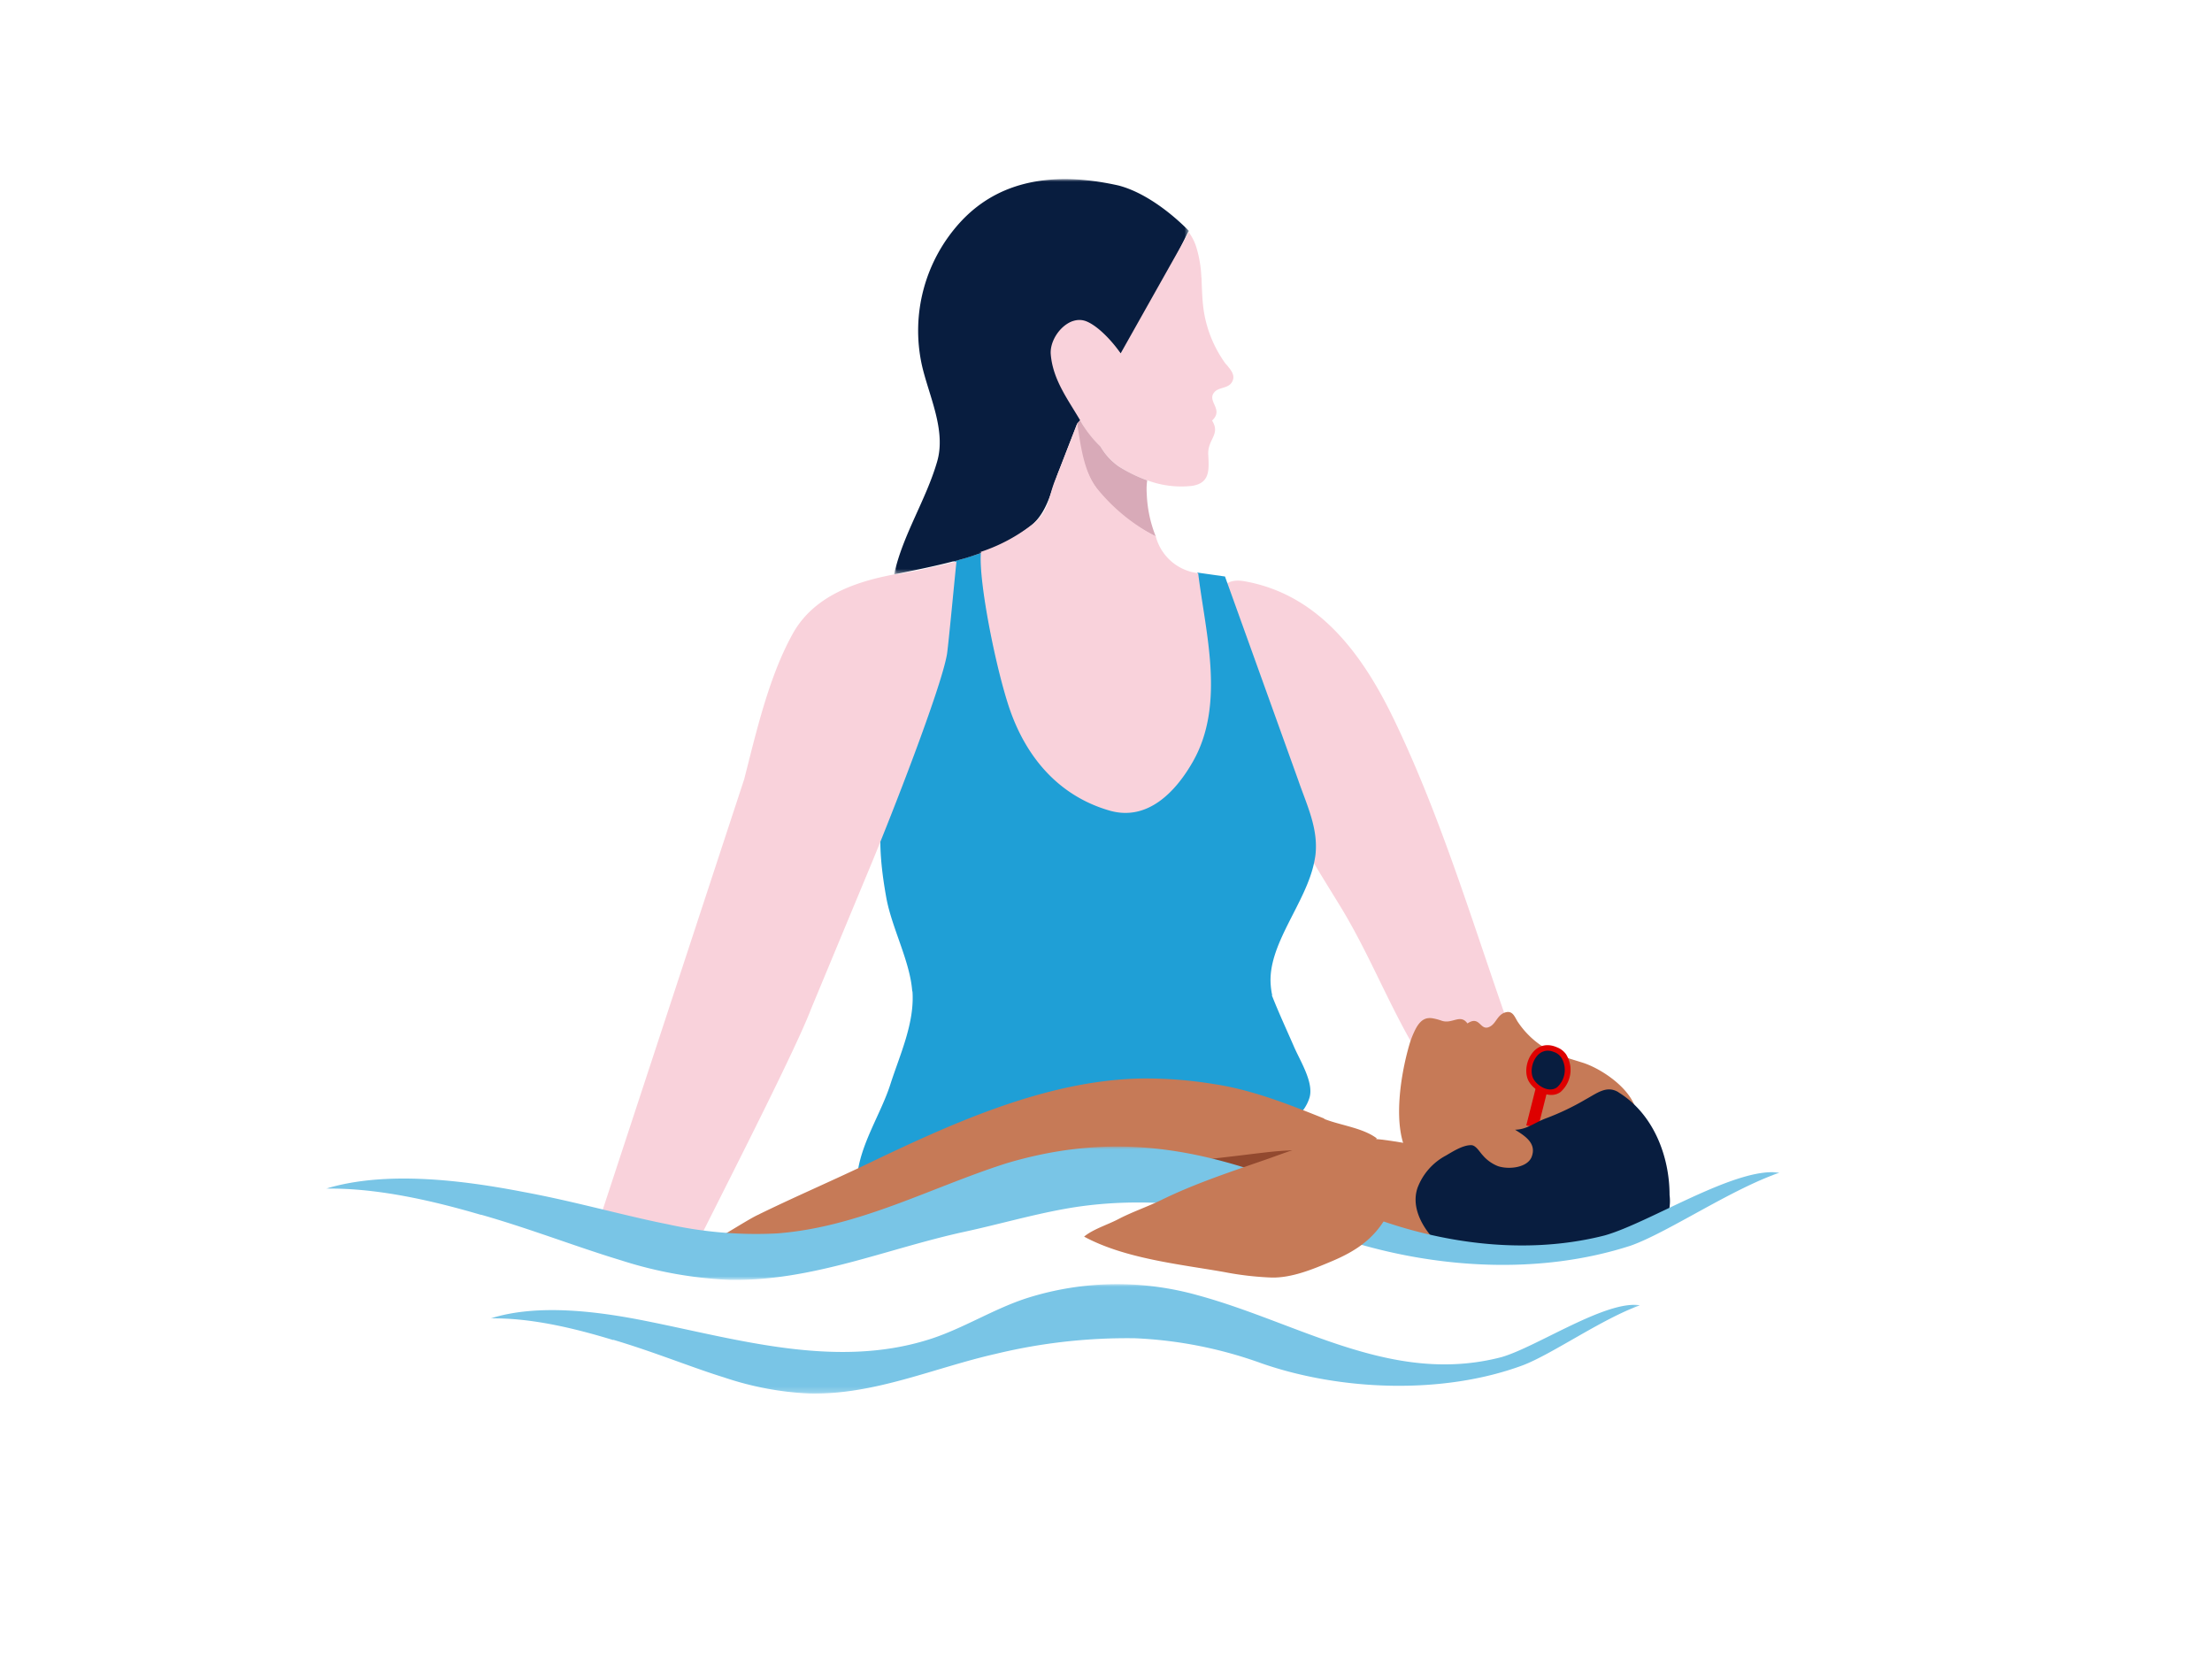 <svg id="Calque_1" data-name="Calque 1" xmlns="http://www.w3.org/2000/svg" xmlns:xlink="http://www.w3.org/1999/xlink" viewBox="0 0 400 300"><defs><style>.cls-1{fill:#fff;}.cls-1,.cls-11,.cls-12,.cls-2,.cls-3,.cls-4,.cls-5,.cls-7,.cls-8,.cls-9{fill-rule:evenodd;}.cls-2{fill:#c67a57;}.cls-3{fill:#f9d2db;}.cls-4{fill:#1f9fd6;}.cls-5{fill:#f46c0b;}.cls-6{mask:url(#mask);}.cls-7{fill:#081d3f;}.cls-8{fill:#d8aab8;}.cls-9{fill:#92492f;}.cls-10{mask:url(#mask-2-2);}.cls-11{fill:#79c5e6;}.cls-12{fill:#de0000;}.cls-13{mask:url(#mask-3);}</style><mask id="mask" x="161.68" y="32.38" width="53.31" height="71.53" maskUnits="userSpaceOnUse"><g id="mask-2"><polygon id="path-1" class="cls-1" points="161.68 32.38 214.99 32.38 214.99 103.91 161.68 103.91 161.68 32.38"/></g></mask><mask id="mask-2-2" x="88.75" y="232.18" width="207.81" height="19.82" maskUnits="userSpaceOnUse"><g id="mask-4"><polygon id="path-3" class="cls-1" points="88.75 232.18 296.56 232.18 296.56 252 88.75 252 88.75 232.18"/></g></mask><mask id="mask-3" x="59" y="207.31" width="262.84" height="24.14" maskUnits="userSpaceOnUse"><g id="mask-6"><polygon id="path-5" class="cls-1" points="59 207.31 321.84 207.31 321.84 231.45 59 231.45 59 207.31"/></g></mask></defs><g id="Illustration_Sikkerhed_Respekt-for-vand-Swim" data-name="Illustration/Sikkerhed/Respekt-for-vand-Swim"><g id="Group-50"><path id="Fill-1" class="cls-2" d="M235,205c4.73.92,9.82.49,14.62,1.05,2.59.29,5.14.81,7.72,1.2,2.12.32,4.34,1,6.43,1.12.27,5,2.63,9.7,3.15,14.59.22,2.06.09,2.61-1.86,2.93-3.52.57-8.16-1.21-11.6-1.93-3.68-.76-7.56-1.8-11.05-2.82-4-1.18-8.08-6.57-5.13-10.5"/><path id="Fill-3" class="cls-3" d="M173,101.8a14,14,0,0,0,2-.6c-.66.21-1.33.41-2,.6"/><path id="Fill-5" class="cls-3" d="M237,155.07c1.76,3,3.6,5.93,5.41,8.89,5,8.19,8.49,17.12,13.25,25.29s6.88,21.59,17.65,23.58c4.94.91,7.24-1.92,6.65-7.15-.28-2.53-1.67-5.44-2.59-7.83-8.69-22.36-14.8-45.87-25.19-67.52-5.74-12-13.7-22.83-27.13-25.22-12.47-2.22,2,28.84,4.19,34.45A104.45,104.45,0,0,0,237,155.07"/><path id="Fill-7" class="cls-4" d="M165,179.25c.42,5.75-2.29,11.51-4,16.85s-5.49,10.88-6,16.68c2.59,1,5.79-1.5,8.06-2.52,7.2-3.24,14.38-4.48,22.19-5.08,7.35-.55,15.35-1.19,22.68-.38,5,.55,9.83,1.65,14.84,1.48,4.8-.17,12.32-2.44,14-7.7.9-2.73-1.65-6.7-2.76-9.27-1.56-3.59-3.23-7.13-4.58-10.81a40.68,40.68,0,0,0-5.07-9.4c-5.46-7.94-14.69-12-22.12-17.56-3.64-2.74-7.79-4.68-11.45-7.4-2.84-2.12-6-3.88-8.68-6.22s-6.15-3.44-9.4-4.54-4.6.27-7.07,2.39c-7.82,6.73-7,17.46-5.36,26.61,1,5.45,4.29,11.47,4.68,16.87"/><path id="Fill-9" class="cls-5" d="M236.17,224.62l.66.28c0-.27-.05-.53-.07-.8l-.59.52"/><path id="Fill-11" class="cls-4" d="M215.65,137.61c-3.14,5.44-8.15,10.57-14.85,8.72-9-2.53-14.84-9.17-17.93-17.74-2.54-7-5.86-23.52-5.34-28.59l-.39.09c-.84.29-1.69.55-2.54.8a13.74,13.74,0,0,1-1.81.5l-.14,0c-.06.14-1.49,15.34-1.74,16.78-1.2,7-4,13.11-6.91,19.28a29.42,29.42,0,0,1,11.72,1.94c11.06,4.28,18.33,13.76,28,20,9.47,6,17.28,14.08,26.33,20.61,0-.16-.07-.33-.09-.49-.07-.41-.13-.82-.16-1.24-.71-7.43,6.4-14.9,7.88-22.51.07-.37.14-.74.19-1.11.57-4.84-1.59-9.13-3.13-13.63l-13.13-36.51-.09-.26-5-.71,0,.26c1.3,10.5,5,23.47-1,33.81"/><g id="Group-15"><g class="cls-6"><path id="Fill-13" class="cls-7" d="M194.79,76.6s1.86-2,1.84-2.06c-2.3-3.9-5-4.8-5.44-9.54-.27-3.19,1.22-8.06,4.56-6.68,2.17.9,6.16,4.49,7.72,6.68l11.24-22.77.28-.48c-3.24-3.3-8.05-7-12.74-8.21-9.86-2.2-20.79-1.9-28.63,6.67A29.06,29.06,0,0,0,166.7,66c1.24,5.52,4.45,11.8,2.75,17.52-2,6.89-6.2,13.21-7.75,20.26a.29.29,0,0,0,0,.09l2-.41c1.32-.27,2.68-.55,4.05-.85,1.52-.33,3.05-.69,4.58-1.09l.13,0,1.8-.5q1.28-.37,2.52-.81a30.19,30.19,0,0,0,9.67-5.15c3.13-2.63,3.65-6.66,5.16-10.24"/></g></g><path id="Fill-16" class="cls-3" d="M221.76,65.94a1.56,1.56,0,0,0-.16-.2,22,22,0,0,1-4-10.1c-.2-1.62-.24-3.17-.31-4.7,0-.3,0-.59-.05-.89a21.28,21.28,0,0,0-.91-5.35,9.09,9.09,0,0,0-1.36-2.7L202.65,63.9c-1.52-2.19-4-4.86-6.12-5.76-3.24-1.39-6.78,2.73-6.52,5.93.39,4.76,3.29,8.39,5.53,12.31l.06.09A16.89,16.89,0,0,0,199,80.74a11.64,11.64,0,0,0,3.42,3.66,23.58,23.58,0,0,0,4.72,2.33,17.51,17.51,0,0,0,8.35,1.14c3.33-.48,3.15-2.87,3-5.66s2.28-3.63.69-6.16c2.26-2.08-1.17-3.54.52-5.24.84-.83,2.43-.55,3.1-1.75s-.23-2.15-1-3.12"/><path id="Fill-18" class="cls-8" d="M209,97a22.86,22.86,0,0,1-1.63-7.71,11.52,11.52,0,0,1,.08-2.43,26.12,26.12,0,0,1-5.06-2.46A11.31,11.31,0,0,1,199,80.74,20.1,20.1,0,0,1,195.32,76l-.53.6c.31,5.13,1.48,9.42,4.12,12.54A29.63,29.63,0,0,0,209,97"/><path id="Fill-20" class="cls-3" d="M216.66,103.65A9,9,0,0,1,209,97a33.61,33.61,0,0,1-10.51-8.53c-2.56-3.11-3.09-8.19-3.7-11.87l-3.85,9.9c-1.53,3.6-1,5.6-4.15,8.24A31.05,31.05,0,0,1,177,99.91c.13,0,.25-.07.39-.09-.52,5.12,2.82,21.79,5.36,28.88,3.11,8.65,9,15.35,18,17.91,6.73,1.87,11.77-3.31,14.92-8.81,6-10.44,2.27-23.54,1-34.15"/><path id="Fill-22" class="cls-3" d="M168.42,102.59a37.92,37.92,0,0,1-4.06.85l-2,.41s0-.06,0-.09c-7.54,1.3-15.22,4-19,10.83-4.33,7.77-6.61,17.82-8.79,26.33l-27.6,84c1.9.57,3.78,1.12,5.66,1.63,5.79-2.91,8.42.15,14.09-3,6.76-13.44,17.4-34.38,19.94-41.09l10.39-25c4.26-10.18,13.16-33.09,14.19-39.14.25-1.44,1.67-16.66,1.73-16.8-1.53.4-3.06.76-4.58,1.09"/><path id="Fill-24" class="cls-2" d="M239.49,202.28c-6.47-2.59-13.11-5.23-20-6.25a75.49,75.49,0,0,0-13.35-1c-17.26.4-34.24,8.22-49.68,15.62-6.49,3.1-13.24,6-19.66,9.16-1.61.8-5.52,3.29-7.19,4.2,8.3.28,18,1.83,26.28-.39,3.7-1,7.61-1,11.28-1.73,7.14-1.48,14.24-4.09,21.32-5.37,3.33-.61,6.89-.89,10.32-1.47,4.4-.74,7.12.18,11.49,1,7.44,1.36,13.49,6.17,20.38,9,1.76.73,3.55,1.37,5.36,2,.61-.8,1.22-1.69,1.87-2.67,2.13-3.22,4.62-6.16,6.72-9.39,1.85-2.85,2.57-6.17,4.32-9.15-2.5-1.89-6.62-2.35-9.51-3.51"/><path id="Fill-26" class="cls-5" d="M209.21,211.6l.58.25c0-.23,0-.46-.06-.7l-.52.45"/><path id="Fill-28" class="cls-5" d="M207.18,220.65l.64.19c0-.23-.08-.45-.13-.68l-.51.49"/><path id="Fill-30" class="cls-9" d="M204.93,212.26c-1,.24-1.94.46-2.93.63,4.95,2.61,10.55,4.24,15.32,7.15,3.29,2,5.72,2.38,9.53,2.86,2.53.32,5,.31,7.58.65,2,.27,4,.73,6.06.23,6.41-1.58,7.11-9.42,2.7-13.49-3.86-3.56-12.87-2.07-18.33-1.42-4,.48-8,.91-12,1.5-2.72.4-5.29,1.23-7.93,1.89"/><g id="Group-34"><g class="cls-10"><path id="Fill-32" class="cls-11" d="M110.91,242.28c5.7,1.69,11,3.73,16.11,5.51,1.3.45,2.59.88,3.88,1.28A56.48,56.48,0,0,0,146.42,252c11.8.23,22.5-4.66,33.61-7.17A100.9,100.9,0,0,1,205.27,242a76.86,76.86,0,0,1,22.85,4.53c14.36,5,32.85,5.69,47.22.37,5.3-2,14.37-8.42,21.22-10.86-6.09-1-18.6,7.49-25,9.36-19.76,5.17-36.44-6.13-54.94-11.17a54,54,0,0,0-30.57.4c-6.24,1.94-11.84,5.63-18.07,7.59-16.88,5.32-34.45,0-51-3.31-8.58-1.73-19.64-3.23-28.26-.5,7.46-.13,15.58,1.9,22.16,3.91"/></g></g><path id="Fill-35" class="cls-2" d="M286.12,192.14c-1.47-.46-2.94-.88-4.39-1.45a15.79,15.79,0,0,1-7.29-5.94,1.74,1.74,0,0,1-.11-.18c-.51-.88-.89-1.9-2.2-1.47s-1.6,1.88-2.58,2.47c-1.94,1.18-1.81-2.1-4.19-.5-1.29-1.8-2.74.15-4.63-.48a9.79,9.79,0,0,0-1.74-.46c-1.1-.15-2.08.19-3,1.94a16.25,16.25,0,0,0-1.16,2.93c-1.62,5.6-3.08,15-.14,19.87,3.87,6.41,11.72,6.14,19.13,2.85a21,21,0,0,0,5.1-2.79c.81-.69,1.71-2.67,2.44-3.09,1.47-.83,3.05-.32,4.66-.1,3.61.48,9.26,2,9.94-3.14.62-4.65-5.88-9.23-9.84-10.46"/><polygon id="Fill-37" class="cls-12" points="278.11 204 276 203.51 277.9 196 280 196.49 278.11 204"/><path id="Fill-39" class="cls-7" d="M292.69,197.52c-2.14-1.31-3.84.13-6,1.31a45.51,45.51,0,0,1-7,3.35c-2.12.75-3.49,2.07-5.72,2.11,1.86,1.16,3.93,2.48,3,4.91-.76,1.94-4.07,2.34-6.08,1.68a7,7,0,0,1-2.79-2c-.53-.55-1.22-1.82-2.09-1.8-1.51,0-3.29,1.15-4.54,1.88a11,11,0,0,0-5.15,5.88c-1,3,.37,6.09,2.29,8.46a2.17,2.17,0,0,0,1.2.87,22.64,22.64,0,0,0,3.33.49,16.47,16.47,0,0,1,3.65.6,8.11,8.11,0,0,0,3,.72,57.55,57.55,0,0,0,6.78-.43c4.62-.33,9.28-1,14-1.45,2-.19,4.75-.41,6.09-2.11.89-1.13.87-1.4,2.37-1.74,1-.21,2.26-.22,2.75-1.22a8.7,8.7,0,0,0,.13-2.94c0-7-2.91-14.68-9.25-18.57"/><path id="Fill-41" class="cls-12" d="M281.54,189.38c-4.06-1.76-6.34,3-5.28,5.75.71,1.86,3.89,3.84,5.93,2.34a5.32,5.32,0,0,0,1-6.83,3.63,3.63,0,0,0-1.65-1.26"/><path id="Fill-43" class="cls-7" d="M281.15,190.3c-3-1.38-4.75,2.32-4,4.47.54,1.45,2.92,3,4.45,1.82a4.26,4.26,0,0,0,.75-5.32,2.64,2.64,0,0,0-1.24-1"/><g id="Group-47"><g class="cls-13"><path id="Fill-45" class="cls-11" d="M87,219.66c7.21,2.06,13.87,4.53,20.38,6.68q2.46.82,4.9,1.56a74.36,74.36,0,0,0,19.64,3.54c14.93.28,28.46-5.65,42.51-8.7,6-1.3,11.89-3,17.92-4.1,17.2-3.16,34.65.39,51,5.6,16.13,5.13,35,6.39,51.57,1,6.71-2.39,18.18-10.21,26.85-13.17-7.7-1.22-23.53,9.08-31.61,11.34-15.71,4-33,1-47.45-5.48-2.52-1.1-5-2.15-7.44-3.13q-3.21-1.28-6.37-2.39l-.49-.17c-14.9-5.13-29.24-7-46.41-1.88-13.7,4.36-26.61,11.55-41.5,12.68a73.86,73.86,0,0,1-19.88-1.68c-1.67-.33-3.35-.7-5-1.08-6.69-1.53-13.55-3.37-20.92-4.73-10.85-2.1-24.84-3.92-35.74-.61,9.43-.15,19.7,2.3,28,4.74"/></g></g><path id="Fill-48" class="cls-2" d="M210,217c-2.57,1.25-5.32,2.17-7.79,3.47-1.91,1-4.57,1.81-6.17,3.15,7.39,4,17.36,5,25.3,6.4a56,56,0,0,0,8.56,1c3.65.09,7.43-1.47,10.82-2.9,4.27-1.79,7.63-3.95,10-8.11a9.4,9.4,0,0,0-3.11-12.91c-4.58-2.85-13.17.63-18.42,2.49C222.53,211.9,216,214.05,210,217"/></g></g></svg>